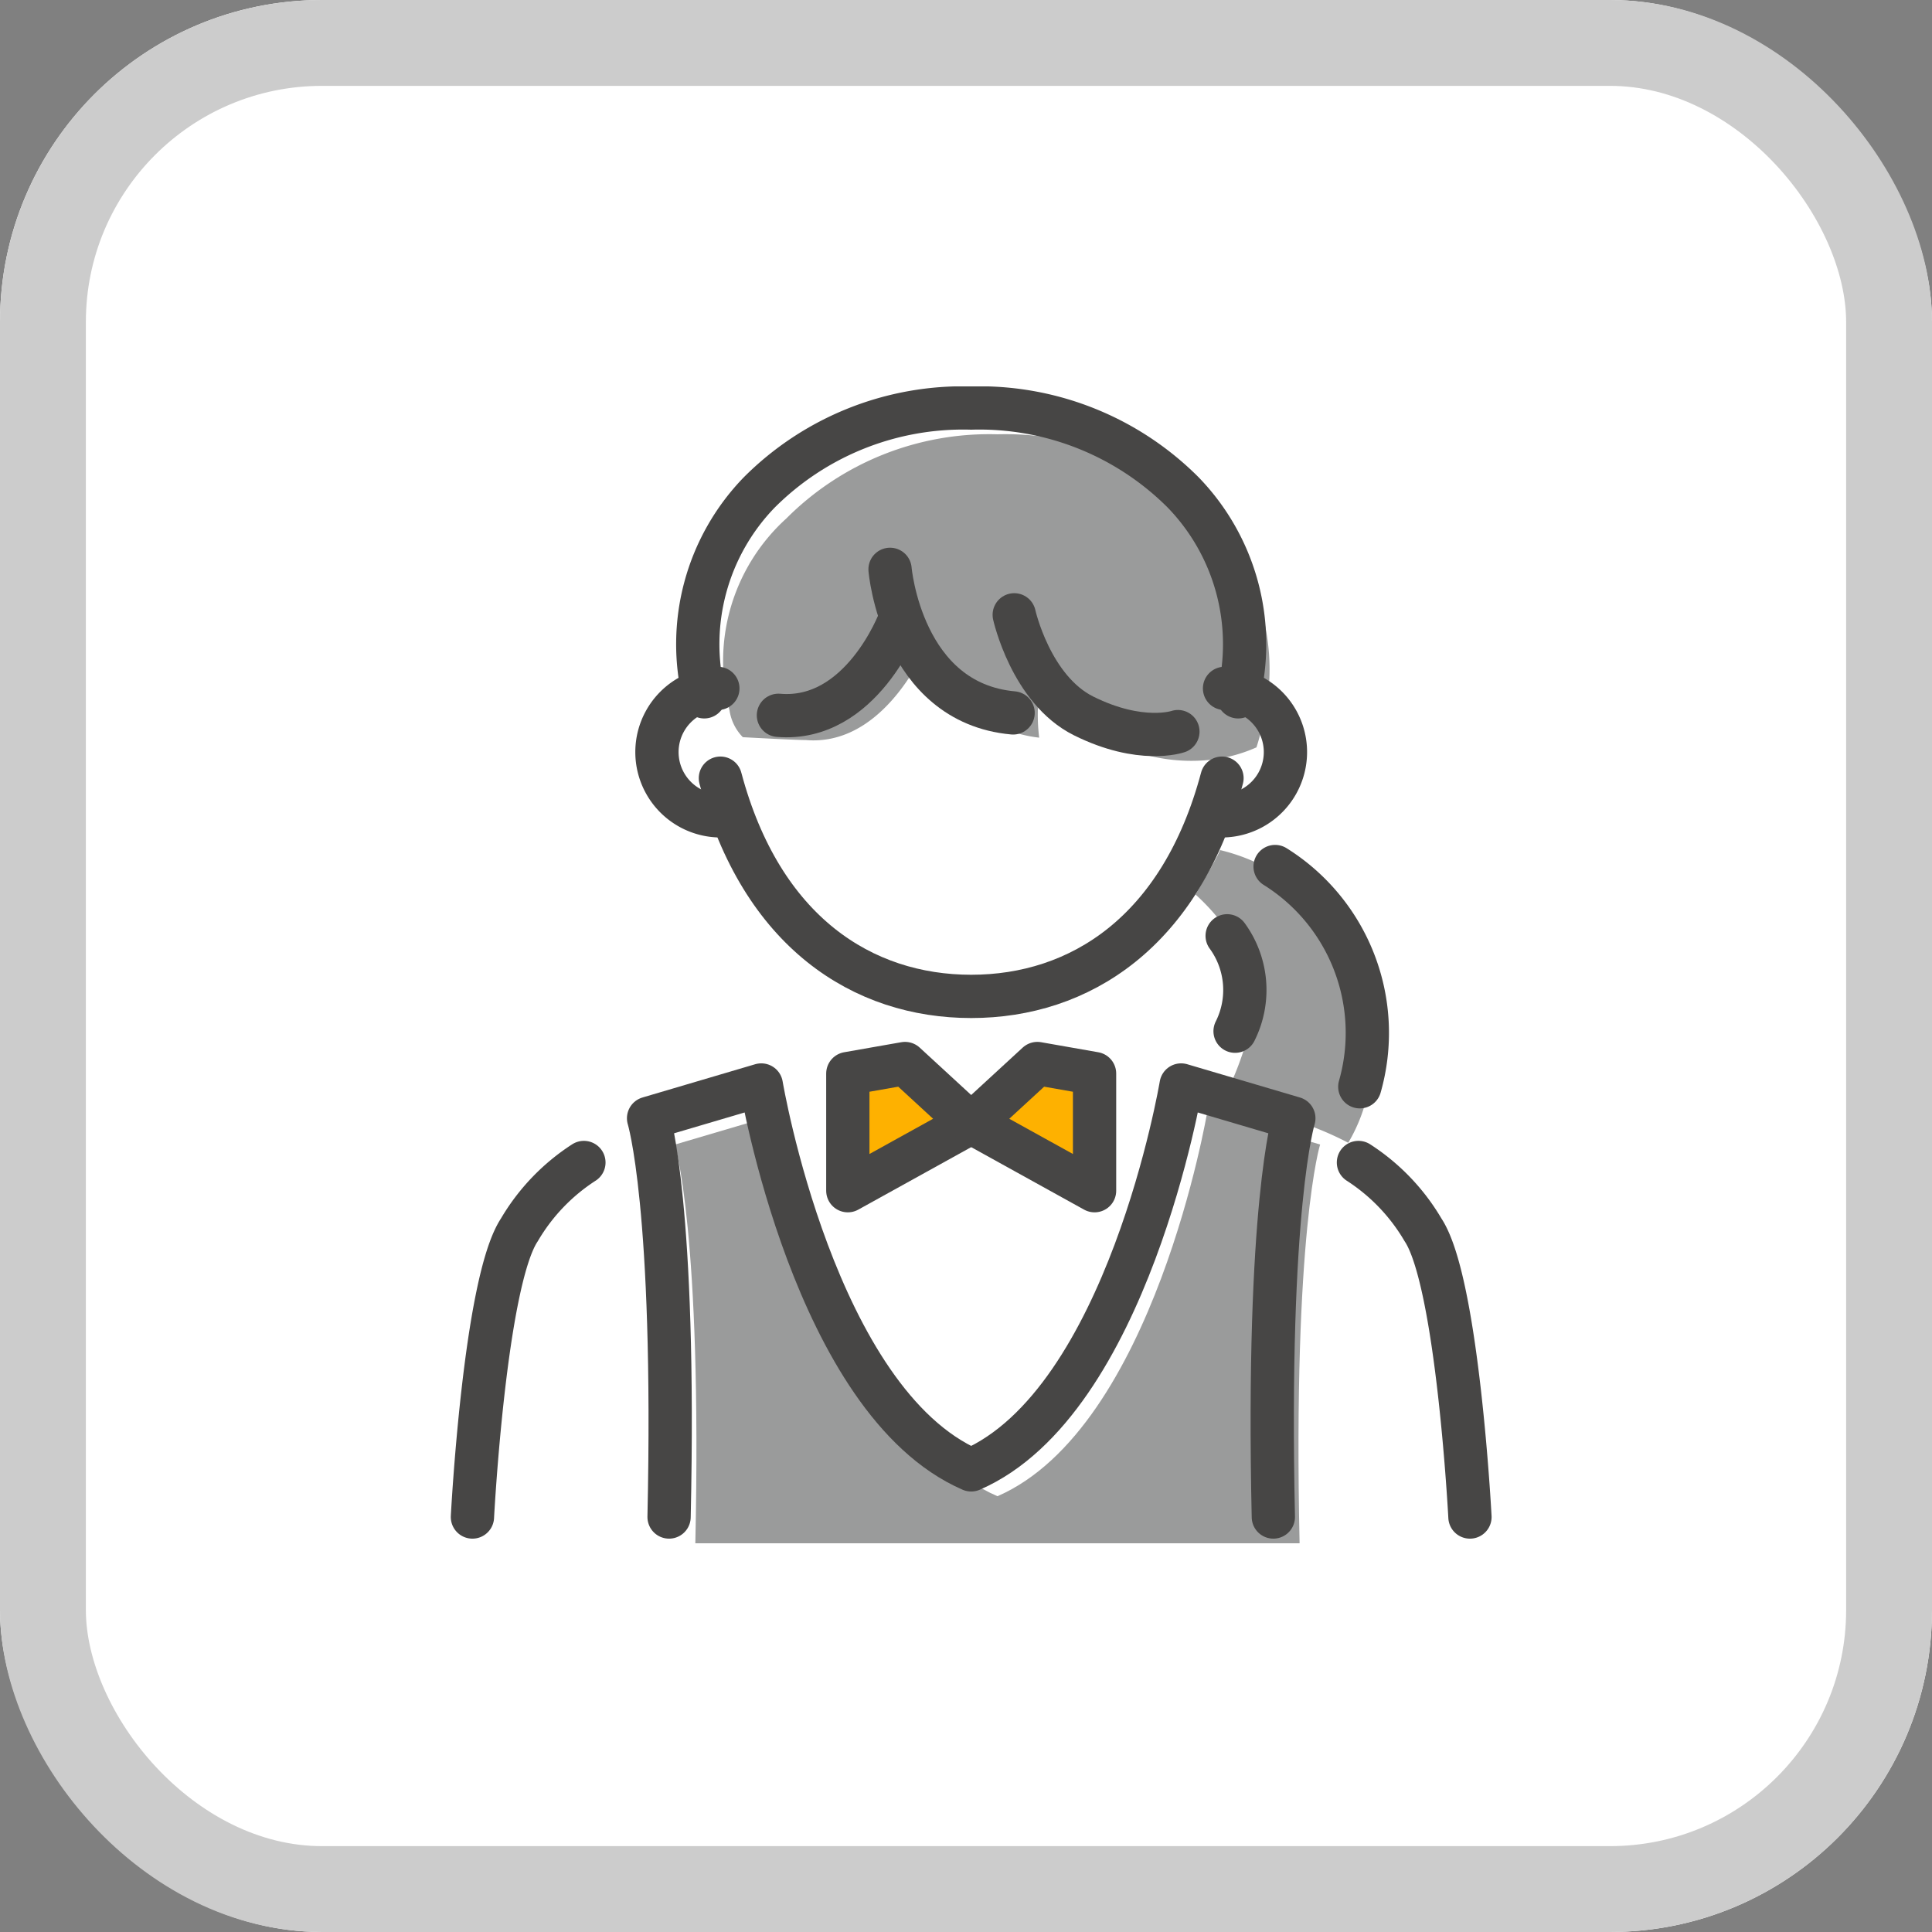 <?xml version="1.0" encoding="UTF-8"?> <svg xmlns="http://www.w3.org/2000/svg" xmlns:xlink="http://www.w3.org/1999/xlink" width="90" height="90" viewBox="0 0 90 90"><rect x="0" y="0" width="90" height="90" fill="#808080" stroke="none"/><defs><clipPath id="clip-path"><rect id="長方形_6173" data-name="長方形 6173" width="48.484" height="53.891" transform="translate(0 0)" fill="none"></rect></clipPath></defs><g id="plan_icon11" transform="translate(-862 -580)"><g id="長方形_6239" data-name="長方形 6239" transform="translate(862 580)" fill="#fff" stroke="#ccc" stroke-width="4"><rect width="90" height="90" rx="15" stroke="none"></rect><rect x="2" y="2" width="86" height="86" rx="13" fill="none"></rect></g><g id="グループ_4527" data-name="グループ 4527" transform="translate(883 598)"><g id="グループ_4526" data-name="グループ 4526" clip-path="url(#clip-path)"><path id="パス_1388" data-name="パス 1388" d="M35.3,6.153a13.346,13.346,0,0,0-9.835-3.922,13.349,13.349,0,0,0-9.835,3.922,8.964,8.964,0,0,0-2.686,8.785l.042.165a2.259,2.259,0,0,0,.618,1.238s2.413.133,2.929.133c3.41.293,5.309-3.627,5.7-4.527a6.075,6.075,0,0,0,5.176,4.416,8.776,8.776,0,0,1,.326-3.649,6.744,6.744,0,0,0,2.944,3.79,8.231,8.231,0,0,0,4.893.868,7.27,7.27,0,0,0,1.959-.557,10.938,10.938,0,0,0,.311-1.2A10.1,10.1,0,0,0,35.3,6.153" fill="#9a9b9b"></path><path id="パス_1389" data-name="パス 1389" d="M40.495,35.316l-5.251-1.55S32.771,48.519,25.465,51.7c-7.305-3.177-9.778-17.93-9.778-17.93l-5.251,1.55s1.274,4.077.955,18.575H39.54c-.319-14.5.955-18.575.955-18.575" fill="#9a9b9b"></path><path id="パス_1390" data-name="パス 1390" d="M39.014,23.061A8.964,8.964,0,0,0,35.838,21.6c-.215.5-.893,1.625-1.142,2.073a10.318,10.318,0,0,1,1.87,2.26,5.714,5.714,0,0,1,.4,4.893,14.733,14.733,0,0,1-.974,2.364l1.392.523a15.778,15.778,0,0,1,4.423,1.522,7.86,7.86,0,0,0,.941-2.459,8.6,8.6,0,0,0-3.736-9.714" fill="#9a9b9b"></path><path id="パス_1391" data-name="パス 1391" d="M38.317,52.668c-.319-14.5.955-18.575.955-18.575l-5.251-1.55s-2.473,14.752-9.779,17.929c-7.305-3.177-9.778-17.929-9.778-17.929l-5.251,1.55s1.274,4.077.955,18.575" fill="none" stroke="#474645" stroke-linecap="round" stroke-linejoin="round" stroke-width="2.016"></path><path id="パス_1392" data-name="パス 1392" d="M35.925,18.25c-1.913,7.177-6.638,10.166-11.683,10.166s-9.77-2.989-11.683-10.166" fill="none" stroke="#474645" stroke-linecap="round" stroke-linejoin="round" stroke-width="2.016"></path><path id="パス_1393" data-name="パス 1393" d="M12.44,14.068a2.97,2.97,0,0,0,0,5.934,2.487,2.487,0,0,0,.26-.014" fill="none" stroke="#474645" stroke-linecap="round" stroke-linejoin="round" stroke-width="2.016"></path><path id="パス_1394" data-name="パス 1394" d="M36.044,14.068a2.97,2.97,0,0,1,0,5.934,2.487,2.487,0,0,1-.26-.014" fill="none" stroke="#474645" stroke-linecap="round" stroke-linejoin="round" stroke-width="2.016"></path><path id="パス_1395" data-name="パス 1395" d="M11.806,14.46a10.157,10.157,0,0,1,2.553-9.511,13.412,13.412,0,0,1,9.883-3.941,13.412,13.412,0,0,1,9.884,3.941,10.157,10.157,0,0,1,2.553,9.511" fill="none" stroke="#474645" stroke-linecap="round" stroke-linejoin="round" stroke-width="2.016"></path><path id="パス_1396" data-name="パス 1396" d="M26.194,15.21c-5.206-.471-5.732-6.688-5.732-6.688" fill="none" stroke="#474645" stroke-linecap="round" stroke-linejoin="round" stroke-width="2.016"></path><path id="パス_1397" data-name="パス 1397" d="M26.247,10.641s.771,3.485,3.232,4.71c2.673,1.33,4.392.73,4.392.73" fill="none" stroke="#474645" stroke-linecap="round" stroke-linejoin="round" stroke-width="2.016"></path><path id="パス_1398" data-name="パス 1398" d="M20.9,10.9s-1.769,4.754-5.638,4.422" fill="none" stroke="#474645" stroke-linecap="round" stroke-linejoin="round" stroke-width="2.016"></path><path id="パス_1399" data-name="パス 1399" d="M6.2,36.154A9.377,9.377,0,0,0,3.195,39.29C1.578,41.72,1.008,52.668,1.008,52.668" fill="none" stroke="#474645" stroke-linecap="round" stroke-linejoin="round" stroke-width="2.016"></path><path id="パス_1400" data-name="パス 1400" d="M42.282,36.154a9.377,9.377,0,0,1,3.007,3.136c1.617,2.43,2.187,13.378,2.187,13.378" fill="none" stroke="#474645" stroke-linecap="round" stroke-linejoin="round" stroke-width="2.016"></path><path id="パス_1401" data-name="パス 1401" d="M38.4,22.367a9.137,9.137,0,0,1,3.945,10.258" fill="none" stroke="#474645" stroke-linecap="round" stroke-linejoin="round" stroke-width="2.016"></path><path id="パス_1402" data-name="パス 1402" d="M36.166,25.594a4.277,4.277,0,0,1,.369,4.443" fill="none" stroke="#474645" stroke-linecap="round" stroke-linejoin="round" stroke-width="2.016"></path><path id="パス_1403" data-name="パス 1403" d="M21.16,31.543l3.019,2.778-5.684,3.146V32.011Z" fill="#feb100" stroke="#474645" stroke-linecap="round" stroke-linejoin="round" stroke-width="2.016"></path><path id="パス_1404" data-name="パス 1404" d="M27.324,31.543l-3.019,2.778,5.684,3.146V32.011Z" fill="#feb100" stroke="#474645" stroke-linecap="round" stroke-linejoin="round" stroke-width="2.016"></path></g></g></g></svg> 